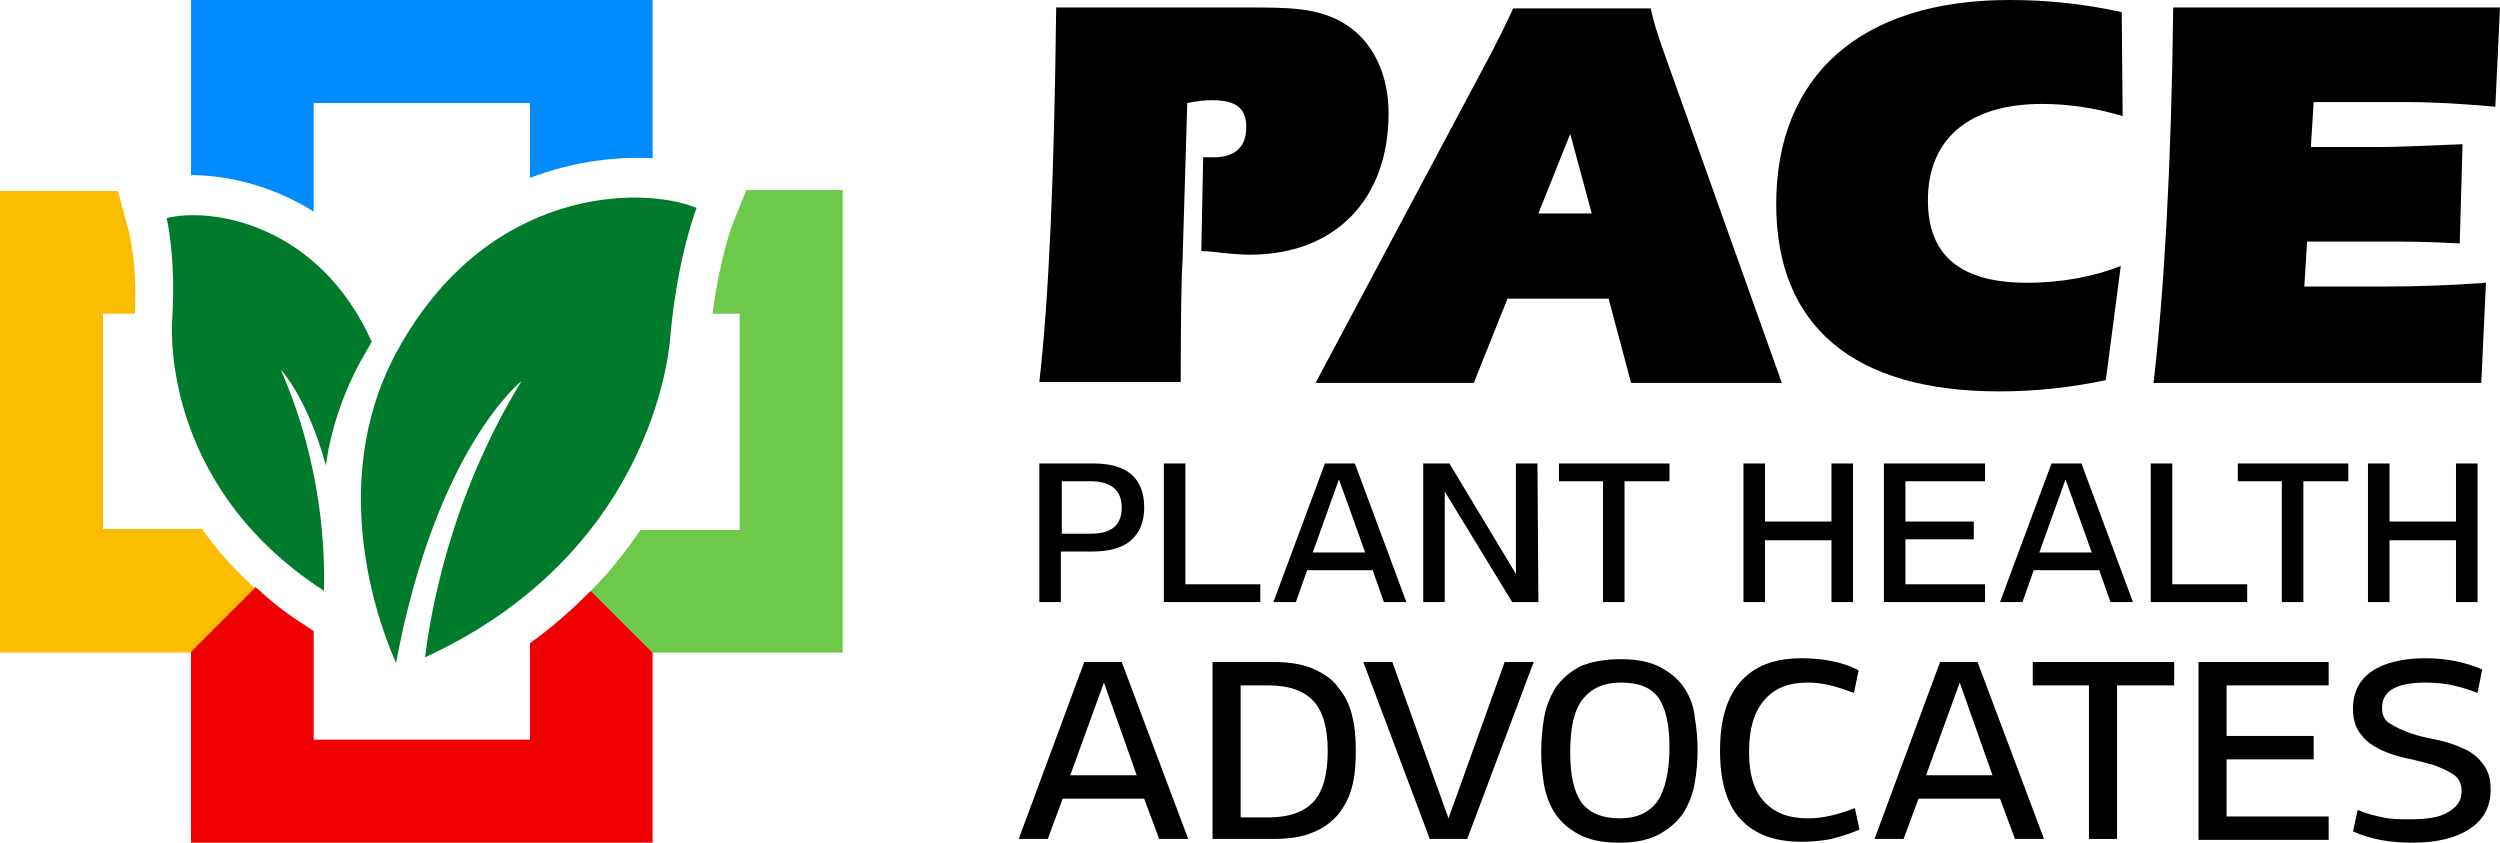<?xml version="1.0" encoding="UTF-8"?> <!-- Generator: Adobe Illustrator 24.3.0, SVG Export Plug-In . SVG Version: 6.00 Build 0) --> <svg xmlns="http://www.w3.org/2000/svg" xmlns:xlink="http://www.w3.org/1999/xlink" version="1.1" id="Header__x26__Titles" x="0px" y="0px" viewBox="0 0 267 90" style="enable-background:new 0 0 267 90;" xml:space="preserve"> <style type="text/css"> .st0{fill:#6EC84A;} .st1{fill:#008CFF;} .st2{fill:#FABD00;} .st3{fill:#F00000;} .st4{fill:#007A2B;} </style> <g> <g> <path class="st0" d="M79.7,20.3l-1.4,3.5c0,0-1.4,3.5-2.2,9.7H79v23.1H68.4c-1.5,2.2-3.2,4.4-5.3,6.5l6.6,6.6H90V20.3H79.7z"></path> <path class="st1" d="M33.5,22.6V11h23.1v8c4.7-1.8,9.3-2.3,13.1-2.1V0H20.4v18.7C24,18.7,28.9,19.7,33.5,22.6z"></path> <path class="st2" d="M21.6,56.5H11v-23h3.4c0.3-5.5-0.7-9-0.7-9l-1.1-4.1H0v49.3h20.3l6.9-6.9C25,60.8,23.1,58.7,21.6,56.5z"></path> <path class="st3" d="M63.1,63.1c-1.9,1.9-4,3.8-6.5,5.6V79H33.5V67.4l-1.2-0.8c-1.9-1.2-3.5-2.5-5-3.9l-6.9,6.9V90h49.3V69.7 L63.1,63.1z"></path> <g> <path class="st4" d="M42.3,37.7c-7.7,14.4-1.4,30,0,33.1c4.3-23,13.4-30.1,13.4-30.1C48.1,53.1,46,65.3,45.4,70.2 c25.2-11.6,26.2-34.4,26.2-34.4c0.8-8.6,2.8-13.6,2.8-13.6C68.5,19.8,51.9,19.9,42.3,37.7z"></path> <path class="st4" d="M30,39.5c0,0,2.8,2.9,4.8,10.2c0.5-3.6,1.7-7.4,3.7-11.1c0.4-0.7,0.8-1.4,1.2-2.1 C34,23.8,22.4,22.1,17.8,23.3c0,0,1,4.1,0.6,10.7c0,0-1.7,17.5,16.2,29.1C34.7,59.2,34.5,49.8,30,39.5z"></path> </g> </g> <g> <path d="M113.5,85.3l-1.6,4.3h-3.1l7-18.9h4l7.1,18.9h-3.1l-1.6-4.3H113.5z M117.9,72.9l-3.6,9.9h7.1L117.9,72.9z"></path> <path d="M135.9,70.7c1.7,0,3.1,0.2,4.3,0.7c1.1,0.5,2.1,1.1,2.7,2c0.7,0.8,1.2,1.8,1.5,3s0.4,2.4,0.4,3.8s-0.1,2.7-0.4,3.8 c-0.3,1.2-0.8,2.1-1.5,3c-0.7,0.8-1.6,1.5-2.7,1.9c-1.1,0.5-2.6,0.7-4.3,0.7h-6.4V70.7H135.9z M135.5,87.3c2.2,0,3.8-0.6,4.8-1.7 s1.5-2.9,1.5-5.4c0-2.4-0.5-4.2-1.5-5.3c-1-1.1-2.6-1.7-4.8-1.7h-3v14.1H135.5z"></path> <path d="M156.7,89.6h-4l-7.1-18.9h3.1l6,16.7l6-16.7h3.1L156.7,89.6z"></path> <path d="M173.1,70.4c1.8,0,3.2,0.3,4.3,0.9s1.9,1.3,2.5,2.2c0.6,0.9,1,2,1.1,3.1c0.2,1.2,0.3,2.3,0.3,3.5s-0.1,2.4-0.3,3.5 c-0.2,1.2-0.6,2.2-1.2,3.2c-0.6,0.9-1.5,1.7-2.6,2.3c-1.1,0.6-2.5,0.9-4.3,0.9s-3.2-0.3-4.3-0.9s-1.9-1.3-2.5-2.2 c-0.6-0.9-1-2-1.2-3.1c-0.2-1.2-0.3-2.3-0.3-3.5s0.1-2.4,0.3-3.6s0.6-2.2,1.2-3.2c0.6-0.9,1.5-1.7,2.6-2.3 C169.8,70.7,171.3,70.4,173.1,70.4z M167.7,80.4c0,2.4,0.4,4.2,1.2,5.3c0.8,1.1,2.2,1.7,4.1,1.7c1.8,0,3.1-0.6,4-1.8 c0.8-1.2,1.3-3.1,1.3-5.8c0-2.4-0.4-4.2-1.2-5.3c-0.8-1.1-2.1-1.6-4-1.6c-1.8,0-3.1,0.6-4,1.7C168.1,75.8,167.7,77.7,167.7,80.4z"></path> <path d="M198,74c-0.8-0.3-1.7-0.6-2.5-0.8c-0.8-0.2-1.7-0.3-2.4-0.3c-2.1,0-3.6,0.6-4.7,1.9c-1.1,1.3-1.6,3.1-1.6,5.5 s0.5,4.1,1.6,5.3c1.1,1.2,2.6,1.8,4.7,1.8c1.6,0,3.2-0.4,5-1.1l0.5,2.3c-0.9,0.4-1.9,0.7-3,1c-1,0.2-2.1,0.3-3.2,0.3 c-2.9,0-5-0.8-6.5-2.4s-2.2-4.1-2.2-7.3c0-3.3,0.7-5.7,2.2-7.4c1.5-1.7,3.6-2.5,6.6-2.5c1,0,2.1,0.1,3.1,0.3c1,0.2,2,0.5,2.9,1 L198,74z"></path> <path d="M204.9,85.3l-1.6,4.3h-3.1l7-18.9h4l7.1,18.9h-3.1l-1.6-4.3H204.9z M209.3,72.9l-3.6,9.9h7.1L209.3,72.9z"></path> <path d="M226.1,73.2v16.4h-3V73.2h-6v-2.5h15.1v2.5H226.1z"></path> <path d="M237.8,78.6h9.3v2.5h-9.3v6.1h10.9v2.5h-13.9v-19h13.9v2.5h-10.9V78.6z"></path> <path d="M264.6,74c-0.8-0.3-1.7-0.6-2.6-0.8c-0.9-0.2-1.9-0.3-2.9-0.3c-3.2,0-4.7,0.9-4.7,2.7c0,0.8,0.3,1.4,0.9,1.7 c0.6,0.4,1.3,0.7,2.1,1c0.9,0.3,1.8,0.5,2.8,0.7s1.9,0.5,2.8,0.9s1.6,0.9,2.1,1.6c0.6,0.7,0.9,1.6,0.9,2.8c0,1.8-0.7,3.2-2.2,4.2 s-3.5,1.5-6.2,1.5c-1.2,0-2.3-0.1-3.4-0.3c-1-0.2-2-0.5-2.9-0.9l0.5-2.3c0.9,0.4,1.8,0.6,2.7,0.8c0.9,0.2,1.9,0.2,2.9,0.2 c1.8,0,3.2-0.2,4.1-0.8c0.9-0.5,1.4-1.2,1.4-2.2c0-0.8-0.3-1.4-0.9-1.8s-1.3-0.7-2.1-1c-0.8-0.2-1.8-0.5-2.8-0.7s-1.9-0.5-2.8-0.9 c-0.8-0.4-1.6-0.9-2.1-1.6c-0.6-0.7-0.9-1.6-0.9-2.8c0-1.8,0.7-3.1,2-4s3.3-1.4,5.7-1.4c1.1,0,2.2,0.1,3.2,0.3 c1,0.2,2,0.5,2.9,0.9L264.6,74z"></path> </g> <g> <path d="M116.8,49.5c3.6,0,5.4,1.6,5.4,4.7c0,1.6-0.5,2.7-1.4,3.5s-2.3,1.2-4.1,1.2h-3.4v5.4H111V49.5H116.8z M116.5,57 c2.2,0,3.3-0.9,3.3-2.8c0-1.8-1.1-2.8-3.3-2.8h-3.1V57H116.5z"></path> <path d="M134.6,64.3h-10.3V49.5h2.3v12.9h8V64.3z"></path> <path d="M139.6,60.9l-1.2,3.4H136l5.5-14.8h3.2l5.5,14.8h-2.4l-1.2-3.4H139.6z M143,51.2l-2.8,7.8h5.6L143,51.2z"></path> <path d="M164.3,64.3h-2.8l-7.2-11.8v11.8H152V49.5h2.8l7.1,11.8V49.5h2.3L164.3,64.3L164.3,64.3z"></path> <path d="M173.5,51.4v12.9h-2.3V51.4h-4.7v-1.9h11.8v1.9H173.5z"></path> <path d="M197.9,64.3h-2.3v-6.6h-7.1v6.6h-2.3V49.5h2.3v6.2h7.1v-6.2h2.3V64.3z"></path> <path d="M203.5,55.7h7.3v1.9h-7.3v4.8h8.5v1.9h-10.8V49.5H212v1.9h-8.5V55.7z"></path> <path d="M217.2,60.9l-1.2,3.4h-2.4l5.5-14.8h3.2l5.5,14.8h-2.4l-1.2-3.4H217.2z M220.6,51.2l-2.8,7.8h5.6L220.6,51.2z"></path> <path d="M240,64.3h-10.3V49.5h2.3v12.9h8V64.3z"></path> <path d="M246,51.4v12.9h-2.3V51.4H239v-1.9h11.8v1.9H246z"></path> <path d="M264.6,64.3h-2.3v-6.6h-7.1v6.6h-2.3V49.5h2.3v6.2h7.1v-6.2h2.3V64.3z"></path> </g> <g> <path d="M218.1,11.1c-7.9,0-12.2,3.8-12.2,10.3c0,5.9,3.5,8.8,10.6,8.8c3.7,0,7.3-0.7,10-1.8l-1.6,12.2c-3.8,0.8-7.5,1.2-11.4,1.2 c-15.7,0-23.8-7.1-23.8-20c0-13.7,9-21.8,24.9-21.8c4,0,8,0.4,12,1.3l0.1,11.1C223.7,11.5,220.8,11.1,218.1,11.1z"></path> <path d="M232.1,0.8H267l-0.5,10.6c-3.3-0.3-6.5-0.5-9.6-0.5h-9.8l-0.3,4.8h7.4c1.5,0,4.4-0.1,8.8-0.3L262.7,26 c-3.4-0.2-6.1-0.2-8.1-0.2c-1,0-1.8,0-2.5,0h-5.7l-0.3,4.8h8.5c3.3,0,6.8-0.1,10.9-0.4L265,40.9h-35 C231.1,31.3,231.9,18,232.1,0.8z"></path> <path d="M143.7,2.6c-2.8-1.8-6.1-1.8-10.3-1.8h-20.6c-0.2,18-0.8,31.4-1.8,40h15.1c0-7.5,0.1-11.9,0.2-13.1l0.5-16.7 c1-0.2,1.9-0.3,2.6-0.3c2.7,0,3.7,0.9,3.7,2.9c0,2.1-1.2,3.2-3.5,3.2c-0.3,0-0.7,0-1.1,0l-0.2,10l1.3,0.1c1.6,0.2,3,0.3,3.9,0.3 c9,0,14.8-5.8,14.8-15.1C148.3,7.9,146.6,4.4,143.7,2.6z"></path> <path d="M177.5,5c-0.5-1.4-0.9-2.7-1.2-4.1h-14.7c-0.8,1.8-1.6,3.3-2.3,4.7l-18.8,35.3h16.9l3.6-9h10.8l2.4,9h16.1L177.5,5z M164.3,22.8l3.4-8.5l2.3,8.5H164.3z"></path> </g> </g> </svg> 
